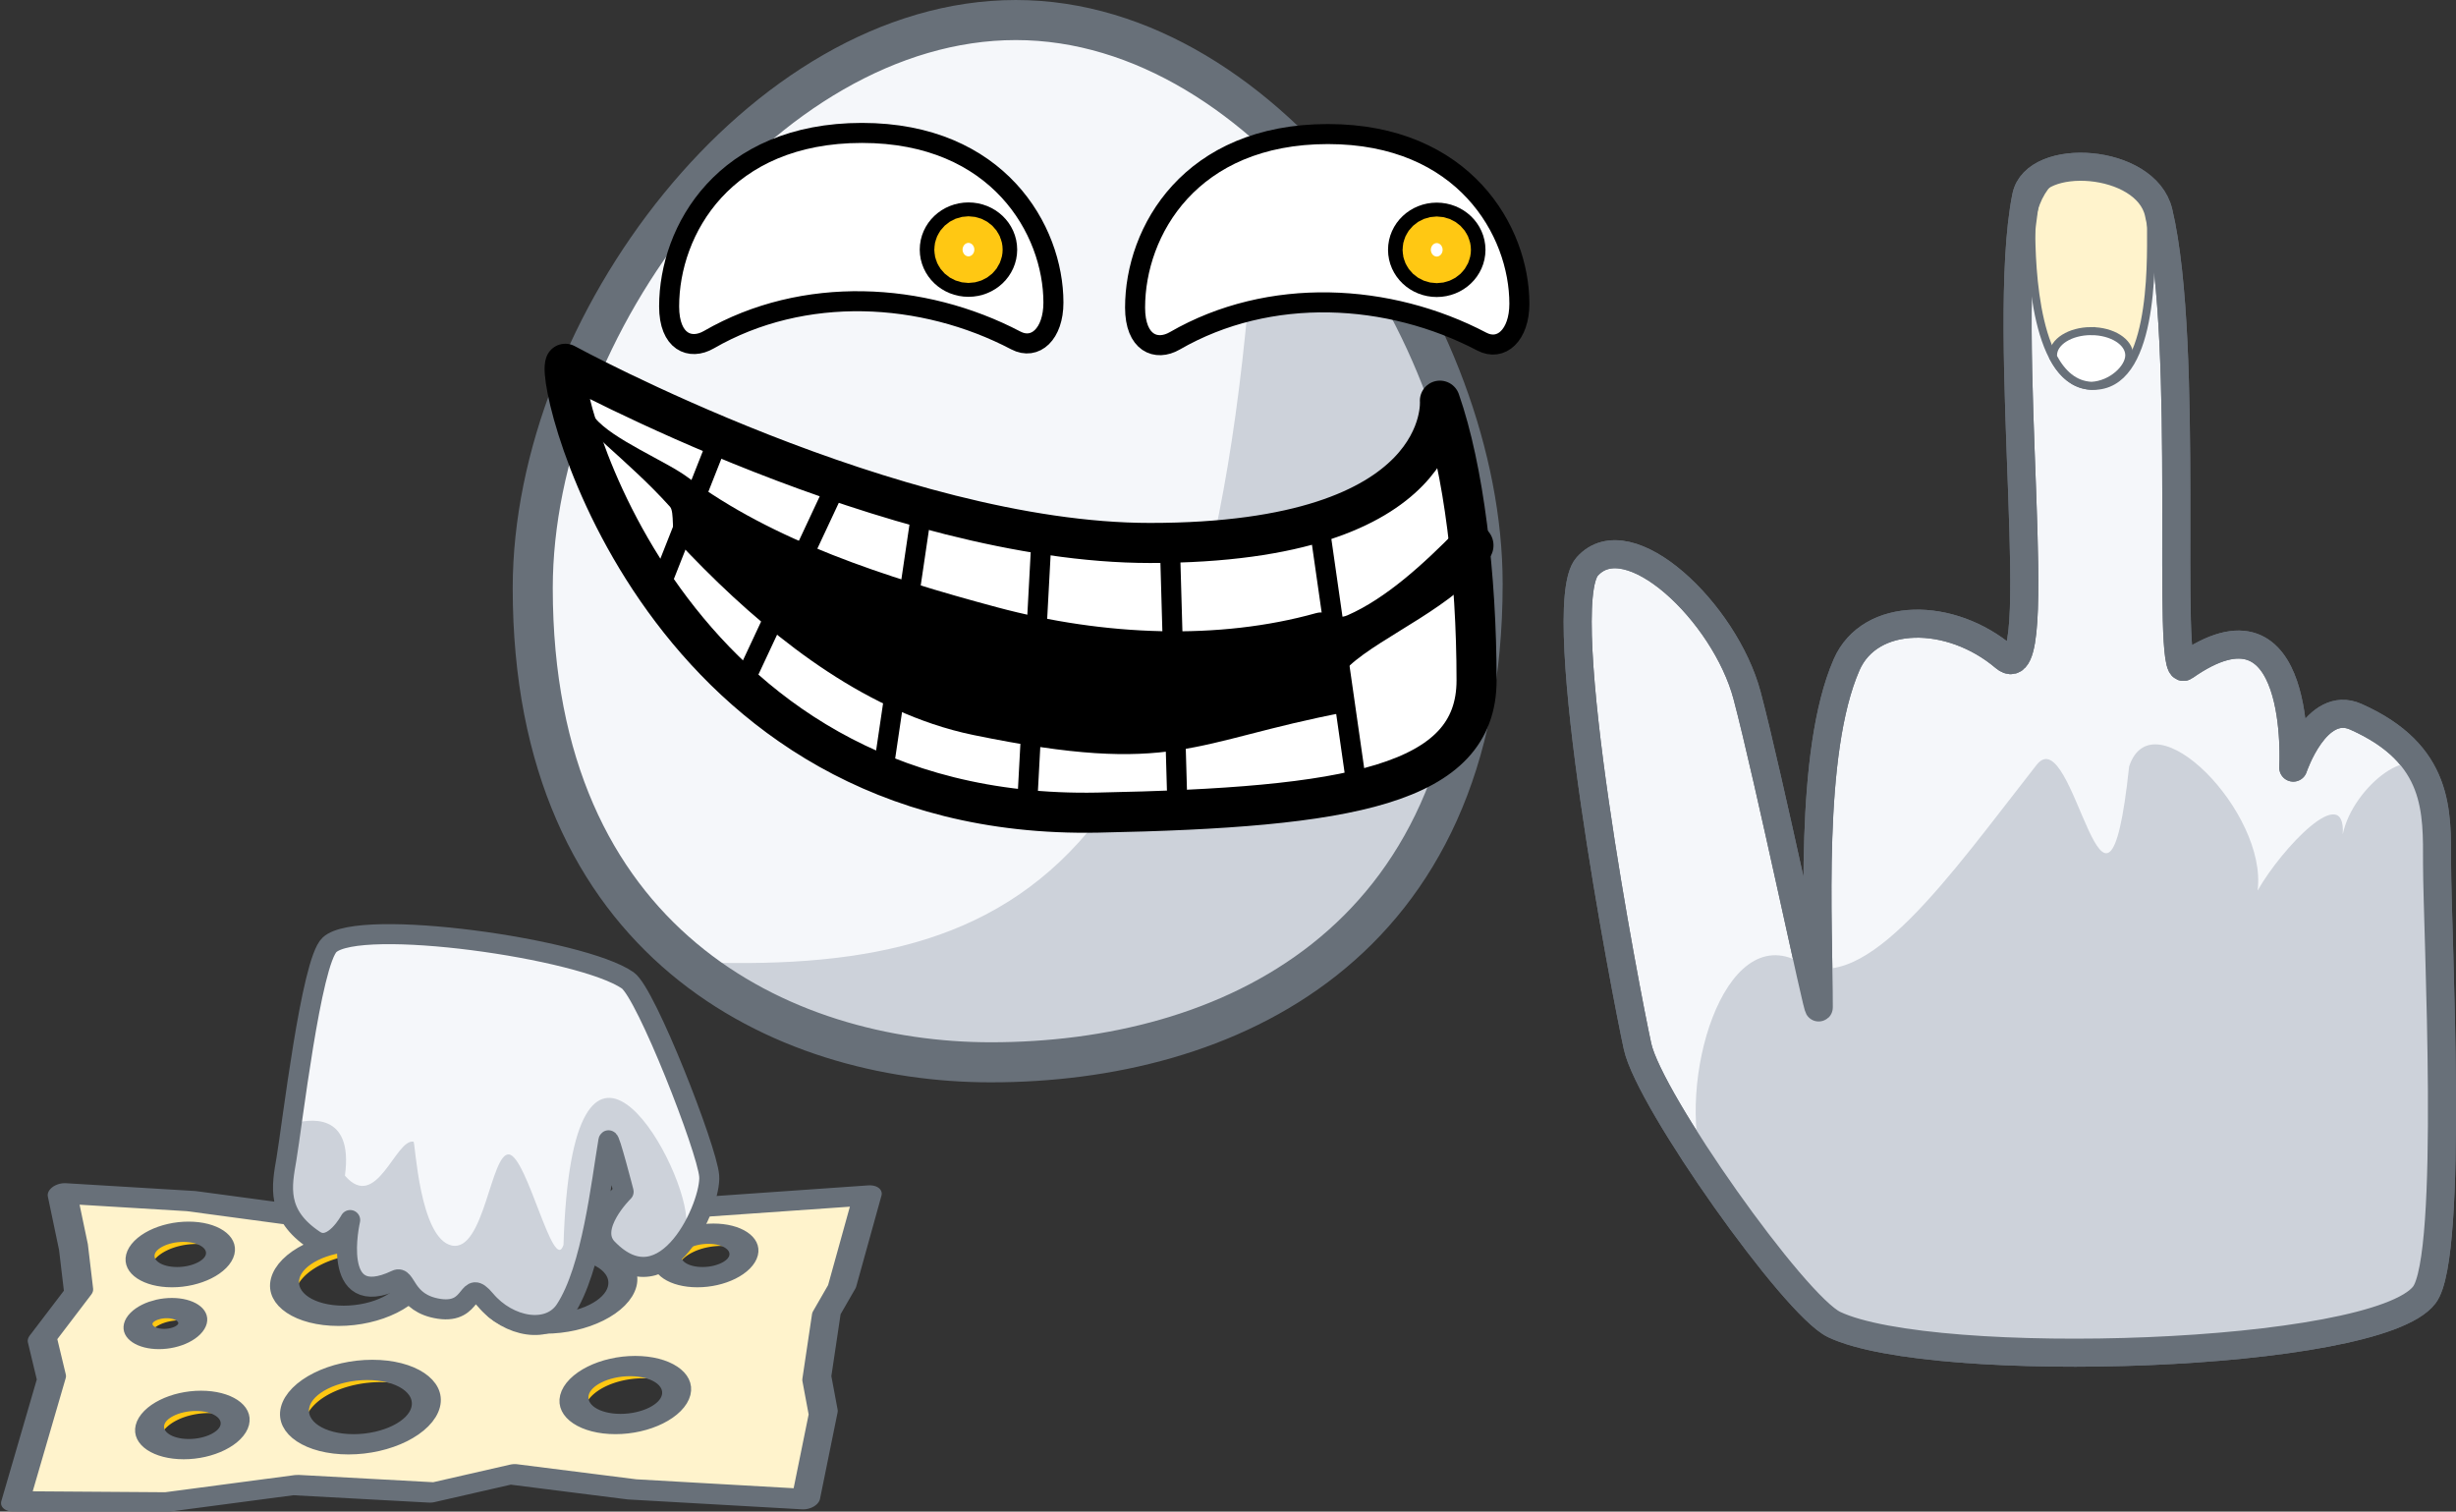 <?xml version="1.0" encoding="UTF-8" standalone="no"?>
<svg
   viewBox="0 0 306.53 188.652"
   height="188.652"
   width="306.53"
   version="1.1"
   id="svg22"
   sodipodi:docname="eggGod.svg"
   inkscape:export-filename="eggFuck.png"
   inkscape:export-xdpi="356.67999"
   inkscape:export-ydpi="356.67999"
   inkscape:version="1.4 (e7c3feb100, 2024-10-09)"
   xmlns:inkscape="http://www.inkscape.org/namespaces/inkscape"
   xmlns:sodipodi="http://sodipodi.sourceforge.net/DTD/sodipodi-0.dtd"
   xmlns="http://www.w3.org/2000/svg"
   xmlns:svg="http://www.w3.org/2000/svg">
  <rect x="0" y="0" width="306.53" height="188.652" fill="#333333" stroke="none"/>
  <defs
     id="defs22" />
  <sodipodi:namedview
     id="namedview22"
     pagecolor="#ffffff"
     bordercolor="#000000"
     borderopacity="0.25"
     inkscape:showpageshadow="2"
     inkscape:pageopacity="0.0"
     inkscape:pagecheckerboard="0"
     inkscape:deskcolor="#d1d1d1"
     showgrid="false"
     inkscape:zoom="2.6554404"
     inkscape:cx="110.33951"
     inkscape:cy="114.10537"
     inkscape:window-width="1918"
     inkscape:window-height="1057"
     inkscape:window-x="0"
     inkscape:window-y="21"
     inkscape:window-maximized="1"
     inkscape:current-layer="svg22"
     showguides="false" />
  <path
     stroke-linejoin="round"
     stroke-linecap="round"
     stroke-width="5"
     stroke="none"
     fill="#f5f7fa"
     d="m 185.044,72.587 c 0,45.443 -32.201,59.727 -61.38,59.727 -26.095,0 -57.173,-14.841 -57.173,-59.184 0,-32.596 28.704,-70.893 60.296,-70.893 31.603,0 58.257,38.863 58.257,70.351 z"
     id="path1"
     style="stroke-miterlimit:10" />
  <path
     stroke-linejoin="round"
     stroke-linecap="round"
     stroke-width="5"
     stroke="none"
     fill="#f5f7fa"
     d="m 186.472,72.587 c 0,45.443 -32.201,59.727 -61.38,59.727 -26.095,0 -57.173,-14.841 -57.173,-59.184 0,-32.596 28.704,-70.893 60.296,-70.893 31.603,0 58.257,38.863 58.257,70.351 z"
     id="path2"
     style="stroke-miterlimit:10" />
  <path
     stroke-linejoin="round"
     stroke-linecap="round"
     stroke-width="5"
     stroke="none"
     fill="#cdd2da"
     d="m 186.472,72.587 c 0,45.443 -32.201,59.725 -61.38,59.725 -12.673,0 -26.513,-3.516 -37.406,-12.196 41.771,1.287 66.361,-12.99 69.575,-106.698 17.312,13.835 29.21,38.138 29.21,59.169 z"
     id="path3"
     style="stroke-miterlimit:10" />
  <path
     stroke-linejoin="round"
     stroke-linecap="round"
     stroke-width="5"
     stroke="#687079"
     fill="none"
     d="m 185.044,72.851 c 0,45.443 -32.201,59.727 -61.38,59.727 -26.095,0 -57.173,-14.841 -57.173,-59.184 0,-32.596 28.704,-70.893 60.296,-70.893 31.603,0 58.257,38.863 58.257,70.351 z"
     id="path4"
     style="stroke-miterlimit:10" />
  <path
     stroke-linejoin="round"
     stroke-linecap="round"
     stroke-width="5"
     stroke="#000000"
     fill="#ffffff"
     d="m 83.513,38.239 c 0,-9.527 6.892,-21.65 24.066,-21.65 16.982,0 23.897,12.095 23.897,21.171 0,3.921 -2.277,5.996 -4.69,4.729 -11.589,-6.08 -26.477,-6.93 -38.317,-0.095 -2.318,1.338 -4.956,0.299 -4.956,-4.156 z"
     id="path5"
     style="stroke-width:2.5;stroke-miterlimit:10;stroke-dasharray:none" />
  <path
     stroke-linejoin="round"
     stroke-linecap="round"
     stroke-width="5"
     stroke="#000000"
     fill="#ffffff"
     d="m 141.668,38.381 c 0,-9.527 6.892,-21.65 24.066,-21.65 16.982,0 23.897,12.095 23.897,21.171 0,3.921 -2.277,5.996 -4.69,4.729 -11.589,-6.08 -26.477,-6.93 -38.317,-0.095 -2.318,1.338 -4.956,0.299 -4.956,-4.156 z"
     id="path7"
     style="stroke-width:2.5;stroke-miterlimit:10;stroke-dasharray:none" />
  <path
     stroke-linejoin="round"
     stroke-linecap="round"
     stroke-width="5"
     stroke="#000000"
     fill="#ffffff"
     d="m 70.552,45.4 c 0,0 41.001,22.363 72.98,22.363 37.691,0 36.181,-17.759 36.181,-17.759 2.978,8.522 4.575,21.84 4.575,34.908 0,13.068 -15.763,15.881 -47.278,16.503 -54.483,1.074 -67.743,-53.259 -66.458,-56.014 z"
     id="path9"
     style="stroke-miterlimit:10" />
  <path
     stroke-linejoin="round"
     stroke-linecap="round"
     stroke-width="1"
     stroke="none"
     fill="#000000"
     d="m 73.14,45.24 c 1.647,2.192 -0.833,4.531 1.136,6.936 2.179,2.662 8.85,5.374 11.562,7.395 10.639,7.928 24.645,12.474 38.625,16.223 13.404,3.595 27.735,4.101 39.767,0.732 1.654,-0.463 2.351,0.96 3.95,0.262 4.787,-2.089 9.543,-6.441 13.613,-10.602 1.038,-1.061 2.74,-1.08 3.801,-0.042 1.061,1.038 1.08,2.74 0.042,3.801 -3.69,5.567 -13.187,9.417 -17.19,13.119 -0.742,0.686 0.492,5.624 -0.479,5.808 -19.367,3.672 -21.227,8.051 -46.461,2.862 -1.731,-0.356 -3.44,-0.824 -5.127,-1.393 C 104.326,86.276 93.437,77.093 84.354,67.335 83.747,66.682 84.213,63.897 83.622,63.241 78.346,57.382 72.664,53.557 68.842,48.47 c -0.892,-1.187 -0.653,-2.872 0.533,-3.764 0.57,-0.428 1.287,-0.613 1.993,-0.512 0.705,0.1 1.342,0.476 1.771,1.046 z"
     id="path10"
     style="stroke-miterlimit:10"
     sodipodi:nodetypes="cssssssccssssssccccc" />
  <path
     stroke-linejoin="round"
     stroke-linecap="round"
     stroke-width="5"
     stroke="#0d0d0d"
     fill="none"
     d="m 82.99,71.682 6.724,-17.023"
     id="path11"
     style="stroke:#000000;stroke-width:2.5;stroke-miterlimit:10;stroke-dasharray:none;stroke-opacity:1" />
  <path
     stroke-linejoin="round"
     stroke-linecap="round"
     stroke-width="5"
     stroke="#0d0d0d"
     fill="none"
     d="M 93.187,84.38 104.487,60.233"
     id="path12"
     style="stroke:#000000;stroke-width:2.5;stroke-miterlimit:10;stroke-dasharray:none;stroke-opacity:1" />
  <path
     stroke-linejoin="round"
     stroke-linecap="round"
     stroke-width="5"
     stroke="#0d0d0d"
     fill="none"
     d="m 114.964,64.173 -4.464,30.233"
     id="path13"
     style="stroke:#000000;stroke-width:2.5;stroke-miterlimit:10;stroke-dasharray:none;stroke-opacity:1" />
  <path
     stroke-linejoin="round"
     stroke-linecap="round"
     stroke-width="5"
     stroke="#0d0d0d"
     fill="none"
     d="m 129.954,67.786 -1.74,32.338"
     id="path14"
     style="stroke:#000000;stroke-width:2.5;stroke-miterlimit:10;stroke-dasharray:none;stroke-opacity:1" />
  <path
     stroke-linejoin="round"
     stroke-linecap="round"
     stroke-width="5"
     stroke="#0d0d0d"
     fill="none"
     d="M 146.89,98.501 146.041,68.864"
     id="path15"
     style="stroke:#000000;stroke-width:2.5;stroke-miterlimit:10;stroke-dasharray:none;stroke-opacity:1" />
  <path
     stroke-linejoin="round"
     stroke-linecap="round"
     stroke-width="5"
     stroke="#0d0d0d"
     fill="none"
     d="m 164.787,66.455 4.316,30.133"
     id="path16"
     style="stroke:#000000;stroke-width:2.5;stroke-miterlimit:10;stroke-dasharray:none;stroke-opacity:1" />
  <path
     stroke-linejoin="round"
     stroke-linecap="round"
     stroke-width="5"
     fill="#cdd2da"
     d="m 302.57,161.615 c -6.093,7.934 -61.307,9.538 -73.644,3.692 -4.984,-2.361 -23.064,-27.961 -24.542,-34.696 -1.412,-6.431 -10.737,-54.905 -6.283,-59.906 5.113,-5.74 17.187,5.709 19.951,16.101 2.687,10.1 8.949,40.088 8.949,38.905 0,-10.471 -1.331,-31.739 3.469,-42.748 2.918,-6.692 12.988,-6.659 19.728,-0.929 5.663,4.815 -0.734,-40.547 2.686,-57.505 1.135,-5.625 14.922,-4.788 16.526,1.969 3.98,16.767 0.836,58.377 3.236,56.688 14.944,-10.517 13.575,12.614 13.575,12.614 0,0 2.861,-8.545 7.8,-6.353 10.475,4.651 10.144,11.858 10.144,18.376 0,8.358 2.153,48.913 -1.595,53.792 z"
     id="path18"
     style="fill:#f5f7fa;fill-opacity:1;stroke:#687079;stroke-width:3.5;stroke-miterlimit:10;stroke-dasharray:none"
     sodipodi:nodetypes="ssssssssssscssss" />
  <path
     stroke-linejoin="miter"
     stroke-linecap="butt"
     stroke-width="2.5"
     fill="#fff3cc"
     d="m 268.471,28.59 c 0,4.59 0.341,19.68 -7.282,19.565 -7.238,-0.109 -7.67,-14.975 -7.67,-19.565 0,-4.59 3.347,-8.311 7.476,-8.311 4.129,0 7.476,3.721 7.476,8.311 z"
     id="path19"
     style="stroke:#687079;stroke-width:1;stroke-miterlimit:10;stroke-dasharray:none" />
  <path
     id="path26"
     style="fill:#ffffff;fill-opacity:1;stroke:#687079;stroke-width:1;stroke-miterlimit:10;stroke-dasharray:none"
     d="m 260.994,41.322 c -2.628,0 -4.758,1.349 -4.758,3.014 0,0.08 0.007,0.162 0.016,0.245 1.1,2.058 2.64,3.476 4.795,3.568 2.525,-0.128 4.705,-2.199 4.705,-3.812 0,-1.665 -2.13,-3.014 -4.758,-3.014 z" />
  <path
     stroke-linejoin="round"
     stroke-linecap="round"
     stroke-width="5"
     stroke="#000000"
     fill="#000000"
     d="m 117.292,31.153 c 0,-1.872 1.603,-3.39 3.581,-3.39 1.978,0 3.581,1.518 3.581,3.39 0,1.872 -1.603,3.39 -3.581,3.39 -1.978,0 -3.581,-1.518 -3.581,-3.39 z"
     id="path22"
     style="fill:#ff3939;fill-opacity:1;stroke:#000000;stroke-width:5;stroke-miterlimit:10;stroke-dasharray:none;stroke-opacity:1;paint-order:stroke fill markers" />
  <path
     stroke-linejoin="round"
     stroke-linecap="round"
     stroke-width="5"
     stroke="#000000"
     fill="#000000"
     d="m 119.108,31.153 c 0,-0.916 0.79,-1.659 1.765,-1.659 0.975,0 1.765,0.743 1.765,1.659 0,0.916 -0.79,1.659 -1.765,1.659 -0.975,0 -1.765,-0.743 -1.765,-1.659 z"
     id="path23"
     style="fill:#ffffff;fill-opacity:1;stroke:#ffc813;stroke-width:5;stroke-miterlimit:10;stroke-dasharray:none;stroke-opacity:1;paint-order:stroke fill markers" />
  <path
     stroke-linejoin="round"
     stroke-linecap="round"
     stroke-width="5"
     stroke="#000000"
     fill="#000000"
     d="m 175.738,31.178 c 0,-1.872 1.603,-3.39 3.581,-3.39 1.978,0 3.581,1.518 3.581,3.39 0,1.872 -1.603,3.39 -3.581,3.39 -1.978,0 -3.581,-1.518 -3.581,-3.39 z"
     id="path27"
     style="fill:#ff3939;fill-opacity:1;stroke:#000000;stroke-width:5;stroke-miterlimit:10;stroke-dasharray:none;stroke-opacity:1;paint-order:stroke fill markers" />
  <path
     stroke-linejoin="round"
     stroke-linecap="round"
     stroke-width="5"
     stroke="#000000"
     fill="#000000"
     d="m 177.553,31.178 c 0,-0.916 0.79,-1.659 1.765,-1.659 0.975,0 1.765,0.743 1.765,1.659 0,0.916 -0.79,1.659 -1.765,1.659 -0.975,0 -1.765,-0.743 -1.765,-1.659 z"
     id="path28"
     style="fill:#ffffff;fill-opacity:1;stroke:#ffc813;stroke-width:5;stroke-miterlimit:10;stroke-dasharray:none;stroke-opacity:1;paint-order:stroke fill markers" />
  <path
     id="path34"
     style="fill:#cdd2da;fill-opacity:1;stroke:none;stroke-width:3.5;stroke-linecap:round;stroke-linejoin:round;stroke-dasharray:none;stroke-opacity:1;paint-order:stroke fill markers"
     d="m 265.734,95.651 c -2.899,27.223 -6.861,-6.173 -11.553,-0.189 -10.817,13.793 -21.41,29.169 -29.534,24.632 -9.627,-5.377 -15.474,15.242 -12.002,25.67 6.992,9.841 14.274,22.959 28.224,22.222 19.554,1.237 39.832,1.813 58.698,-4.232 7.601,-5.453 4.19,-16.346 5.143,-24.344 -0.386,-13.986 0.54,-28.242 -1.808,-42.029 -1.084,-5.452 -9.245,0.64 -10.507,6.749 0.409,-6.736 -7.631,1.742 -10.629,7.021 1.277,-9.713 -13.081,-24.397 -16.032,-15.5 z"
     sodipodi:nodetypes="csscccccccc" />
  <path
     stroke-linejoin="round"
     stroke-linecap="round"
     stroke-width="5"
     fill="#cdd2da"
     d="m 302.57,161.615 c -6.093,7.934 -61.307,9.538 -73.644,3.692 -4.984,-2.361 -23.064,-27.961 -24.542,-34.696 -1.412,-6.431 -10.737,-54.905 -6.283,-59.906 5.113,-5.74 17.187,5.709 19.951,16.101 2.687,10.1 8.949,40.088 8.949,38.905 0,-10.471 -1.331,-31.739 3.469,-42.748 2.918,-6.692 12.988,-6.659 19.728,-0.929 5.663,4.815 -0.734,-40.547 2.686,-57.505 1.135,-5.625 14.922,-4.788 16.526,1.969 3.98,16.767 0.836,58.377 3.236,56.688 14.944,-10.517 13.575,12.614 13.575,12.614 0,0 2.861,-8.545 7.8,-6.353 10.475,4.651 10.144,11.858 10.144,18.376 0,8.358 2.153,48.913 -1.595,53.792 z"
     id="path35"
     style="fill:none;fill-opacity:1;stroke:#687079;stroke-width:3.5;stroke-miterlimit:10;stroke-dasharray:none"
     sodipodi:nodetypes="ssssssssssscssss" />
  <g
     id="g42"
     transform="matrix(2.026,0,0,2.046,-0.607,-193.336)"
     style="stroke-width:1.474;stroke-dasharray:none">
    <g
       id="g43"
       transform="matrix(0.976,0,-0.175,0.687,28.812,51.511)"
       style="stroke-width:1.8">
      <path
         id="path42"
         style="opacity:1;fill:#ffc813;fill-opacity:1;stroke:none;stroke-width:1.8;stroke-linecap:round;stroke-linejoin:round;stroke-dasharray:none;stroke-opacity:1;paint-order:stroke fill markers"
         d="m 8.407,171.501 v 22.321 H 53.447 v -22.321 z m 5.795,1.518 a 2.514,2.016 0 0 1 2.514,2.016 2.514,2.016 0 0 1 -2.514,2.016 2.514,2.016 0 0 1 -2.514,-2.016 2.514,2.016 0 0 1 2.514,-2.016 z m 33.163,0.172 a 2.407,1.93 0 0 1 2.407,1.929 2.407,1.93 0 0 1 -2.407,1.93 2.407,1.93 0 0 1 -2.407,-1.93 2.407,1.93 0 0 1 2.407,-1.929 z m -22.037,0.686 a 4.119,3.303 0 0 1 4.118,3.302 4.119,3.303 0 0 1 -4.118,3.303 4.119,3.303 0 0 1 -4.119,-3.303 4.119,3.303 0 0 1 4.119,-3.302 z m 13.158,0.686 a 4.119,3.303 0 0 1 4.118,3.303 4.119,3.303 0 0 1 -4.118,3.302 4.119,3.303 0 0 1 -4.119,-3.302 4.119,3.303 0 0 1 4.119,-3.303 z m -24.122,5.234 a 1.712,1.373 0 0 1 1.71,1.372 1.712,1.373 0 0 1 -1.71,1.373 1.712,1.373 0 0 1 -1.712,-1.373 1.712,1.373 0 0 1 1.712,-1.372 z m 30.166,5.147 a 3.209,2.573 0 0 1 3.209,2.573 3.209,2.573 0 0 1 -3.209,2.573 3.209,2.573 0 0 1 -3.209,-2.573 3.209,2.573 0 0 1 3.209,-2.573 z m -16.527,0.342 a 4.119,3.303 0 0 1 4.119,3.303 4.119,3.303 0 0 1 -4.119,3.302 4.119,3.303 0 0 1 -4.118,-3.302 4.119,3.303 0 0 1 4.118,-3.303 z m -10.322,2.746 a 2.674,2.145 0 0 1 2.674,2.144 2.674,2.145 0 0 1 -2.674,2.144 2.674,2.145 0 0 1 -2.674,-2.144 2.674,2.145 0 0 1 2.674,-2.144 z" />
      <path
         id="rect36"
         style="opacity:1;fill:#fff3cc;fill-opacity:1;stroke:#687079;stroke-width:1.8;stroke-linecap:round;stroke-linejoin:round;stroke-dasharray:none;stroke-opacity:1;paint-order:stroke fill markers"
         d="m 4.928,168.52 1.566,4.771 1.033,3.919 -1.54,4.253 1.205,3.444 -0.305,10.963 9.381,0.092 8.005,-1.542 8.787,0.663 4.746,-1.621 7.806,1.345 11.113,0.874 -0.267,-7.681 -0.961,-3.078 -0.42,-5.737 0.553,-2.403 0.146,-8.072 -10.761,1.078 -8.992,1.969 -1.868,-2.061 -14.683,0.664 -6.279,-1.149 z m 8.426,3.413 c 1.388,-1e-5 2.514,0.903 2.514,2.016 1.8e-5,1.113 -1.126,2.016 -2.514,2.016 -1.388,1e-5 -2.514,-0.903 -2.514,-2.016 -1.7e-5,-1.113 1.126,-2.016 2.514,-2.016 z m 33.163,0.172 c 1.329,-1.3e-4 2.407,0.863 2.407,1.929 1.65e-4,1.066 -1.078,1.93 -2.407,1.93 -1.33,1.4e-4 -2.407,-0.864 -2.407,-1.93 6.99e-4,-1.066 1.078,-1.929 2.407,-1.929 z m -22.037,0.686 c 2.274,3.5e-4 4.117,1.478 4.118,3.302 4.21e-4,1.824 -1.843,3.303 -4.118,3.303 -2.275,3.4e-4 -4.12,-1.479 -4.119,-3.303 4.48e-4,-1.824 1.845,-3.302 4.119,-3.302 z m 13.158,0.686 c 2.275,3.6e-4 4.118,1.479 4.118,3.303 -4.43e-4,1.823 -1.844,3.302 -4.118,3.302 -2.275,3.4e-4 -4.119,-1.478 -4.119,-3.302 -4.21e-4,-1.824 1.844,-3.304 4.119,-3.303 z m -24.122,5.234 c 0.944,4.9e-4 1.71,0.614 1.71,1.372 2.45e-4,0.758 -0.765,1.372 -1.71,1.373 -0.946,2e-4 -1.712,-0.615 -1.712,-1.373 6.08e-4,-0.758 0.767,-1.372 1.712,-1.372 z m 30.166,5.147 c 1.772,6e-5 3.209,1.152 3.209,2.573 -6.8e-5,1.421 -1.437,2.573 -3.209,2.573 -1.772,-6e-5 -3.209,-1.152 -3.209,-2.573 6.8e-5,-1.421 1.437,-2.573 3.209,-2.573 z m -16.527,0.342 c 2.275,-3.4e-4 4.12,1.479 4.119,3.303 -4.48e-4,1.824 -1.845,3.302 -4.119,3.302 -2.274,-3.6e-4 -4.117,-1.478 -4.118,-3.302 -4.21e-4,-1.824 1.843,-3.303 4.118,-3.303 z m -10.322,2.746 c 1.477,1.7e-4 2.674,0.96 2.674,2.144 -1.97e-4,1.184 -1.197,2.144 -2.674,2.144 -1.477,-1.6e-4 -2.674,-0.96 -2.674,-2.144 2.03e-4,-1.184 1.197,-2.144 2.674,-2.144 z"
         sodipodi:nodetypes="cccccccccccccccccccccccccccccccccssssssssssccccccccccsssssccccc" />
    </g>
  </g>
  <g
     id="g36"
     transform="rotate(98.519,38.872,147.449)">
    <path
       stroke-linejoin="round"
       stroke-linecap="round"
       stroke-width="5"
       stroke="#687079"
       fill="#cdd2da"
       d="m 36.629,150.953 c 3.31,0.067 6.967,0.308 9.436,-4.968 1.164,-2.487 -3.147,-4.029 -3.147,-4.029 0,0 11.733,0.932 6.545,-6.771 -0.833,-1.237 2.769,-1.365 2.765,-5.864 -0.004,-4.498 -4.453,-2.704 -1.95,-5.533 2.979,-3.367 3.099,-8.485 -0.27,-10.036 -5.542,-2.552 -16.357,-2.093 -21.675,-2.2 -0.601,-0.012 6.032,-2.824 6.032,-2.824 0,0 5.082,3.843 7.3,0.953 6.385,-8.316 -7.418,-12.032 -10.832,-11.224 -3.319,0.785 -21.379,11.159 -22.629,13.668 -3.095,6.21 -2.844,34.289 1.123,37.467 2.44,1.954 23.058,1.275 27.303,1.36 z"
       id="path33"
       style="fill:#f5f7fa;fill-opacity:1;stroke:none;stroke-width:2.5;stroke-miterlimit:10;stroke-dasharray:none"
       sodipodi:nodetypes="sscssssccsssss" />
    <path
       id="path32"
       style="fill:#cdd2da;fill-opacity:1;stroke:none;stroke-width:2.5;stroke-miterlimit:10;stroke-dasharray:none;stroke-opacity:1"
       d="m 38.536,99.923 c -0.658,0.081 -1.372,0.272 -2.139,0.598 -7.552,1.699 -28.684,18.702 5.647,14.645 3.94,0.672 -10.338,6.165 -10.161,8.421 0.177,2.255 12.557,1.239 12.299,5.357 -0.258,4.118 -12.099,6.425 -12.107,6.638 -0.083,2.282 9.422,3.262 5.456,7.843 -8.182,0.108 -6.285,5.608 -5.394,7.544 1.954,-0.018 3.622,-0.035 4.494,-0.017 1.308,0.026 2.669,0.075 3.99,-0.195 1.891,-0.912 3.482,-2.136 4.815,-3.6 0.217,-0.36 0.429,-0.742 0.63,-1.172 1.164,-2.487 -3.147,-4.029 -3.147,-4.029 0,0 4.035,0.319 6.326,-0.971 0.502,-1.195 0.929,-2.441 1.296,-3.72 -0.208,-0.613 -0.552,-1.3 -1.077,-2.08 -0.641,-0.952 1.341,-1.256 2.288,-3.394 0.17,-1.018 0.314,-2.034 0.441,-3.047 -0.375,-3.752 -4.3,-2.26 -1.914,-4.957 2.166,-2.448 2.81,-5.817 1.711,-8.072 -0.61,-0.831 -1.428,-1.534 -2.372,-2.124 -5.643,-2.366 -16.084,-1.937 -21.283,-2.042 -0.601,-0.012 6.031,-2.823 6.031,-2.823 0,0 2.625,1.975 4.926,2.018 1.323,-0.459 2.336,-1.195 3.06,-2.078 2.518,-4.202 -0.263,-7.112 -3.814,-8.745 z"
       sodipodi:nodetypes="ccczzzcccccscccsccscccccccc" />
    <path
       stroke-linejoin="round"
       stroke-linecap="round"
       stroke-width="5"
       stroke="#687079"
       fill="#cdd2da"
       d="m 36.629,150.953 c 3.31,0.067 6.967,0.308 9.436,-4.968 1.164,-2.487 -3.147,-4.029 -3.147,-4.029 0,0 11.733,0.932 6.545,-6.771 -0.833,-1.237 2.769,-1.365 2.765,-5.864 -0.004,-4.498 -4.453,-2.704 -1.95,-5.533 2.979,-3.367 3.099,-8.485 -0.27,-10.036 -5.542,-2.552 -16.357,-2.093 -21.675,-2.2 -0.601,-0.012 6.032,-2.824 6.032,-2.824 0,0 5.082,3.843 7.3,0.953 6.385,-8.316 -7.418,-12.032 -10.832,-11.224 -3.319,0.785 -21.379,11.159 -22.629,13.668 -3.095,6.21 -2.844,34.289 1.123,37.467 2.44,1.954 23.058,1.275 27.303,1.36 z"
       id="path31"
       style="fill:none;fill-opacity:1;stroke-width:2.5;stroke-miterlimit:10;stroke-dasharray:none" />
  </g>
</svg>
<!--rotationCenter:114.48222558575742:67.538795-->

